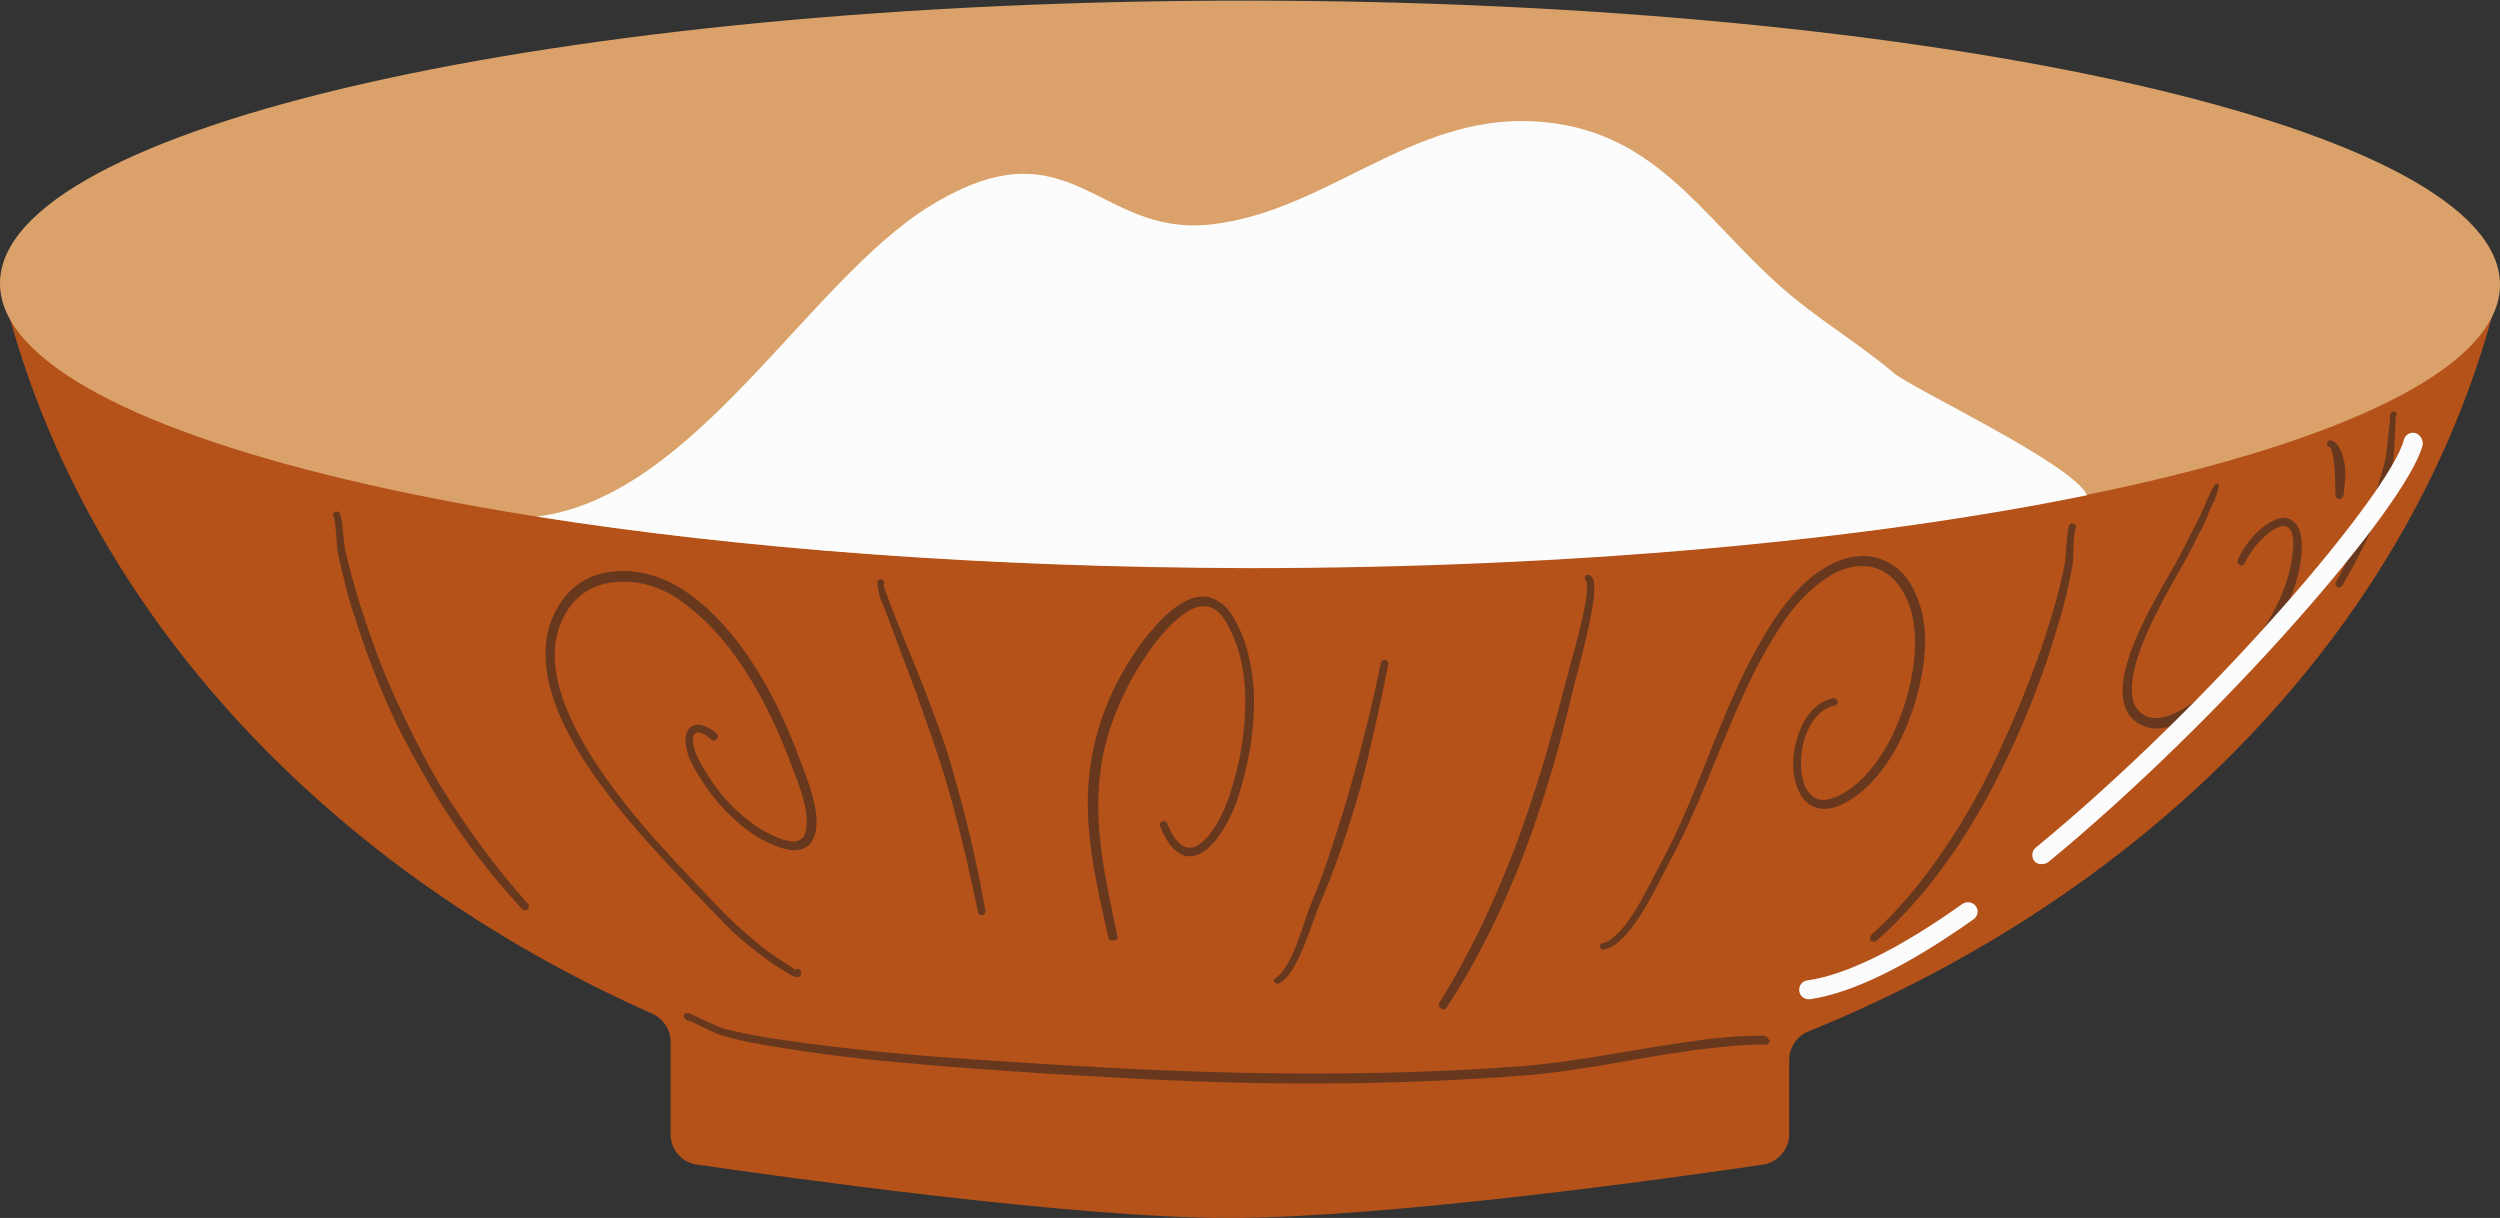 <?xml version="1.0" encoding="UTF-8"?><svg xmlns="http://www.w3.org/2000/svg" xmlns:xlink="http://www.w3.org/1999/xlink" height="193.8" preserveAspectRatio="xMidYMid meet" version="1.0" viewBox="1.7 5.9 397.8 193.8" width="397.8" zoomAndPan="magnify"><rect x="1.7" y="5.9" width="397.8" height="193.8" fill="#333333" stroke="none"/><g id="change1_1"><path clip-rule="evenodd" d="M105.5,167.2C54.3,144.5,16.2,104.1,3.1,55.9c-0.8-3.1,1.5-6.1,4.7-6.1h385.8c3.2,0,5.5,3.1,4.7,6.2 c-13.7,50.2-54.4,91.9-108.8,114c-1.8,0.7-3.1,2.5-3.1,4.5v11.9c0,2.4-1.8,4.4-4.1,4.8c-14,2.1-60.1,8.5-85.1,8.5 c-24.9,0-70.7-6.5-84.7-8.5c-2.4-0.4-4.1-2.4-4.1-4.8v-14.8C108.4,169.7,107.2,168,105.5,167.2z" fill="#b5521a" fill-rule="evenodd"/></g><g id="change2_1"><path clip-rule="evenodd" d="M200.6,6c109.8,0.1,198.9,20.3,198.9,45.2c0,24.9-89.1,45-198.9,45S1.7,75.9,1.7,51S90.7,5.9,200.6,6z" fill="#daa26a" fill-rule="evenodd"/></g><g id="change3_1"><path clip-rule="evenodd" d="M87.1,88.1c25.2-3.1,43.1-37.5,62.7-49.5c22.4-13.7,26.4,5.1,44.7,3c18.3-2.1,31.7-17.4,51.2-16.4 c19,1,26.3,14.6,39.1,26.1c5.8,5.2,12.4,9,18.3,14c3,2.5,28.4,14.4,30.7,19.4c-35.3,7.2-82,11.6-133.3,11.6 C158.4,96.2,119.3,93.2,87.1,88.1z" fill="#fcfcfc" fill-rule="evenodd"/></g><g id="change4_1"><path clip-rule="evenodd" d="M282.4,170.7c-3.8,0-7.6,0.3-11.5,0.9c-8.9,1.2-18,3.2-26.5,3.9c-12.9,1-25.6,1.3-38.3,1.2 c-12.7-0.1-25.5-0.7-38.3-1.5c-7.5-0.5-14.9-0.9-22.3-1.6c-5-0.4-9.9-1-14.8-1.6c-2.7-0.4-5.4-0.7-8.1-1.2c-1.8-0.3-3.5-0.7-5.3-1.1 c-1.5-0.4-4.8-2.1-5.8-2.5c-0.2-0.1-0.4-0.1-0.4-0.1c-0.2,0-0.3,0-0.4,0.1c-0.1,0.1-0.2,0.2-0.2,0.4c0,0.1,0,0.2,0.2,0.4 c0,0.1,0.2,0.2,0.4,0.3c0.2,0.1,0.4,0.1,0.5,0.1c1.3,0.6,4.1,2.1,5.4,2.4c1.8,0.5,3.6,0.9,5.4,1.2c2.7,0.5,5.4,0.9,8.1,1.3 c4.9,0.7,9.9,1.3,14.9,1.7c7.4,0.7,14.9,1.2,22.4,1.7c12.9,0.8,25.7,1.5,38.4,1.6c12.8,0.1,25.5-0.3,38.5-1.3 c8.6-0.7,17.7-2.8,26.6-4c3.9-0.5,7.7-0.9,11.4-0.9c0.3,0,0.6-0.3,0.6-0.6C283,171,282.7,170.7,282.4,170.7z M110.8,168 c0,0,0.1,0,0.1,0h0C110.8,168.1,110.7,168.1,110.8,168z M112.3,148c-5-5.3-14.4-14.8-19.8-24.7c-3.9-7.2-5.6-14.6-2.1-20.7 c2.2-3.8,5.6-5.6,9.4-5.8c3.6-0.3,7.5,0.9,10.7,3c3.6,2.4,6.8,5.7,9.5,9.5c4,5.5,6.9,11.8,9.1,17.8c0.7,1.9,1.7,4.3,2.2,6.8 c0.4,1.8,0.5,3.5,0,5c-0.6,1.8-1.9,2.3-3.4,2.3c-1.8-0.1-4-1.2-5.3-1.9c-2.4-1.4-4.5-3.3-6.3-5.3c-1.8-2.1-3.4-4.4-4.6-6.8 c-1-2-1.1-3.8-0.7-4.8c0.6-1.4,2.4-1.8,4.7,0.2c0.3,0.2,0.3,0.6,0,0.9c-0.2,0.3-0.6,0.3-0.9,0c-0.6-0.5-1.2-0.9-1.6-1 c-0.5-0.2-0.9,0-1.1,0.4c-0.3,0.8-0.1,2.1,0.7,3.7c1.2,2.3,2.7,4.6,4.4,6.5c1.8,2,3.8,3.7,6,5c1.1,0.6,3,1.6,4.6,1.7 c0.9,0,1.7-0.3,2-1.3c0.4-1.3,0.3-2.8,0-4.3c-0.5-2.4-1.5-4.8-2.2-6.6c-2.1-5.8-5.1-12-8.9-17.3c-2.6-3.6-5.6-6.7-9.1-9.1 c-2.8-1.9-6.4-3-9.7-2.7c-3.3,0.2-6.3,1.7-8.2,5c-3.3,5.7-1.5,12.5,2.1,19.3c5.2,9.8,14.5,19.3,19.4,24.5c1.8,1.9,3.6,3.8,5.5,5.6 c1.3,1.2,2.6,2.3,3.9,3.4c0.6,0.5,1.3,1,2,1.5c0.7,0.5,1.4,0.9,2.1,1.4c0.4,0.2,1.1,0.8,1.6,1c0,0,0.1,0,0.1-0.1 c0.3-0.1,0.6,0,0.7,0.3c0.1,0.3,0.1,0.5,0,0.7c-0.1,0.2-0.3,0.3-0.5,0.3c-0.2,0-0.4-0.1-0.8-0.2c-0.5-0.3-1.3-0.8-1.8-1.1 c-0.7-0.4-1.4-0.9-2.1-1.4c-0.7-0.5-1.4-1-2-1.5c-1.4-1.1-2.7-2.2-4-3.4C116,151.8,114.1,149.9,112.3,148z M85.7,149.7 c0.2,0.3,0.2,0.6,0,0.9c-0.3,0.2-0.6,0.2-0.9,0c-5.4-5.9-10.2-12.2-14.2-18.9c-2-3.4-3.9-6.8-5.7-10.4c-1.7-3.5-3.2-7.2-4.6-10.9 c-1-2.7-1.9-5.5-2.8-8.3c-0.8-2.8-1.5-5.7-2.1-8.5c-0.1-0.5-0.2-3.8-0.5-5.1c0-0.1,0-0.2,0-0.2c0,0,0,0,0,0c0,0,0,0,0,0v0 c0,0-0.1-0.1-0.1-0.1c-0.1-0.2-0.2-0.5,0-0.7c0.2-0.2,0.5-0.3,0.8-0.1c0.1,0.1,0.2,0.1,0.2,0.3c0.1,0.2,0.2,0.6,0.3,1.2 c0.2,1.5,0.4,4,0.5,4.5c0.7,2.8,1.4,5.6,2.3,8.4c0.9,2.8,1.8,5.5,2.8,8.2c1.4,3.7,3,7.3,4.7,10.8c1.7,3.5,3.5,7,5.5,10.3 C75.9,137.5,80.4,143.8,85.7,149.7z M141.6,100.5c-0.1-0.4-0.3-1.5-0.3-1.8c0-0.7,0.6-0.7,0.7-0.6c0,0,0.3,0.1,0.4,0.4 c0,0.1,0,0.1,0,0.2c0,0,0,0,0,0c-0.1,0-0.1,0.1-0.1,0.2c0,0,0.1-0.1,0.1-0.2c0,0.1,0,0.2-0.1,0.3c0.1,0.4,0.3,1,0.4,1.2 c0.2,0.5,0.3,0.9,0.5,1.4c0.3,0.7,0.5,1.4,0.8,2.1l4.7,11.6c1.1,2.9,2.2,5.8,3.2,8.7c1,2.9,1.8,5.9,2.6,8.8c1.6,5.9,2.9,11.9,4,18 c0.1,0.3-0.2,0.7-0.5,0.7c-0.3,0.1-0.7-0.2-0.7-0.5c-1.2-6-2.6-11.9-4.2-17.8c-0.8-2.9-1.7-5.8-2.7-8.7c-1-2.9-2-5.8-3-8.6 l-4.4-11.7c-0.3-0.7-0.5-1.4-0.8-2.1C141.9,101.5,141.7,101,141.6,100.5z M204.5,162.2c-0.2-0.3-0.1-0.6,0.2-0.7 c0.8-0.5,1.6-1.7,2.3-3c1.5-3,2.6-7.2,3.4-9c1.3-3.1,2.4-6.2,3.4-9.3c1-3.1,2-6.3,2.9-9.5c1.8-6.4,3.4-12.8,4.7-19.3 c0.1-0.3,0.4-0.5,0.7-0.5c0.3,0.1,0.6,0.4,0.5,0.7c-1.3,6.5-2.7,13.1-4.4,19.5c-0.9,3.2-1.9,6.4-3,9.6c-1.1,3.2-2.3,6.3-3.6,9.3 c-0.8,1.8-2,6-3.6,9c-0.8,1.6-1.8,2.9-2.8,3.4C205,162.5,204.7,162.4,204.5,162.2z M178.1,155.2c-2-8.8-3.8-16.6-3.2-24.7 c0.4-5.1,1.7-10.4,4.6-16.1c1-1.9,3.1-5.6,5.8-8.6c1.7-2,3.7-3.7,5.6-4.5c1.1-0.5,2.3-0.6,3.4-0.3c1.3,0.4,2.6,1.3,3.7,3.2 c2,3.4,2.9,7.3,3.2,11.5c0.3,6-0.9,12.3-2.6,17.4c-0.8,2.4-2.2,5-3.7,6.8c-0.9,1-1.9,1.8-2.9,2.1c-1.9,0.6-4-0.4-5.7-4.6 c-0.1-0.3,0-0.7,0.3-0.8c0.3-0.1,0.7,0,0.8,0.3c1.3,3.2,2.7,4.2,4.2,3.8c0.8-0.2,1.5-0.9,2.3-1.7c1.4-1.6,2.6-4.1,3.4-6.4 c1.7-5,2.8-11.1,2.5-16.9c-0.2-3.9-1.1-7.6-3-10.8c-0.9-1.6-2-2.4-3.1-2.5c-1.3-0.2-2.6,0.4-3.9,1.4c-3.8,2.8-7.3,8.7-8.6,11.2 c-2.8,5.5-4.2,10.5-4.6,15.5c-0.7,8,1.1,15.7,2.9,24.4c0.1,0.3-0.1,0.6-0.4,0.6C178.4,155.6,178.1,155.5,178.1,155.2z M230.7,165.5 c4.9-7.8,8.8-16.2,12.1-24.8c1.3-3.5,2.5-7,3.6-10.5c1.7-5.3,3.1-10.7,4.5-16c0.2-1,2-6.9,2.9-11.4c0.3-1.6,0.5-3,0.4-3.9 c0-0.2,0-0.5-0.1-0.5v0c-0.2-0.1-0.3-0.4-0.2-0.7c0.1-0.3,0.4-0.4,0.7-0.3c0.3,0.1,0.5,0.4,0.7,0.9c0.1,0.6,0.1,1.6,0,2.9 c-0.6,4.5-2.7,12.1-3,13.2c-1.3,5.4-2.6,10.8-4.3,16.2c-1.1,3.6-2.3,7.1-3.6,10.6c-3.3,8.7-7.4,17.2-12.5,25 c-0.2,0.3-0.6,0.4-0.8,0.2C230.6,166.2,230.6,165.8,230.7,165.5z M295,133.8c-2.2,1.1-3.9,1-5.2,0.2c-1.4-0.8-2.2-2.5-2.6-4.5 c-0.5-2.7,0.1-6.1,1.5-8.7c1.1-2,2.7-3.4,4.7-3.8c0.3-0.1,0.7,0.2,0.7,0.5c0.1,0.3-0.2,0.7-0.5,0.7c-1.4,0.2-2.5,1.2-3.4,2.4 c-1.2,1.8-1.9,4.1-1.9,6.4c-0.1,2.5,0.5,4.8,2.1,5.8c1,0.6,2.2,0.5,3.9-0.3c4.1-2,7.3-6.5,9.4-11.6c2.1-5.1,3.1-10.8,2.6-15 c-0.2-2.2-0.9-4.6-2.2-6.5c-1.2-1.8-3-3.2-5.4-3.4c-2.3-0.2-4.5,0.6-6.4,1.9c-3,2-5.6,5-7.3,7.7c-2.3,3.5-4.2,7.2-5.9,10.9 c-4.1,8.9-7.2,18.3-11.9,26.8c-1.1,2.1-3.4,7.1-6,10.4c-1.3,1.7-2.8,3-4.3,3.3c-0.3,0.1-0.6-0.1-0.6-0.4c-0.1-0.3,0.1-0.6,0.4-0.6 c1.6-0.4,3.2-2.2,4.6-4.3c2.1-3.2,3.9-7.1,4.9-8.9c4.6-8.5,7.6-18,11.6-26.8c1.7-3.9,3.7-7.6,6-11.2c1.8-2.8,4.5-6.1,7.7-8.2 c2.3-1.5,4.8-2.4,7.4-2.2c2.3,0.2,4.2,1.3,5.6,2.8c2,2.2,3.1,5.5,3.4,8.4c0.5,4.5-0.6,10.4-2.8,15.8 C302.9,126.8,299.4,131.6,295,133.8z M331.9,89.4c0.2,0.2,0.2,0.5,0,0.7c0,0,0,0,0,0c0,0,0,0,0,0c0,0,0,0,0,0c0,0,0,0,0,0 c0,0.1,0,0.2,0,0.2c-0.1,0.3-0.1,0.7-0.2,1.2c-0.1,1.6-0.1,3.7-0.2,4.2c-0.5,2.8-1.1,5.5-1.9,8.2c-0.8,2.7-1.6,5.4-2.5,8 c-1.4,4-3,8-4.8,12c-1.8,3.9-3.7,7.8-5.9,11.5c-4.4,7.6-9.7,14.5-16.1,20.2c-0.3,0.2-0.6,0.2-0.9,0c-0.2-0.2-0.2-0.6,0-0.9 c5-4.5,9.3-9.9,13-15.7c2.8-4.3,5.2-8.8,7.4-13.5c2.2-4.7,4.2-9.5,5.9-14.2c1-2.6,1.8-5.2,2.6-7.9c0.8-2.7,1.5-5.3,2-8.1 c0.1-0.5,0.2-3.2,0.4-4.7c0.1-0.4,0.1-0.8,0.2-1c0.1-0.2,0.2-0.3,0.3-0.4C331.4,89.2,331.7,89.2,331.9,89.4z M367.9,94.2 c-0.4,4.4-2.3,8.9-5,13c-2.6,4-6,7.7-9.2,10.3c-1.5,1.2-3.8,3-6.1,3.8c-1.7,0.6-3.5,0.8-5.1,0c-3-1.4-3.5-4.6-2.7-8.5 c1.5-6.8,7.3-15.6,8.7-18.4c0.7-1.3,1.3-2.6,2-3.9c0.4-0.9,0.9-1.7,1.3-2.6c0.3-0.6,1-2.2,1.2-2.7c0-0.1,0.1-0.2,0.1-0.2 c0.7-1.7,1.2-2.3,1.4-2.1c0.4-0.3,0.4,0.5-0.5,2.8c0,0,0,0.1-0.1,0.1c-0.3,0.6-0.9,2-1.1,2.6c-0.4,0.9-0.8,1.8-1.3,2.6 c-0.6,1.3-1.3,2.6-2,3.9c-1.4,2.7-7,11.5-8.3,18.1c-0.6,3-0.4,5.7,1.9,6.8c1.2,0.6,2.6,0.4,3.9-0.1c2.2-0.8,4.2-2.4,5.7-3.6 c3.2-2.5,6.4-6,9-9.9c2.5-3.8,4.4-8.1,4.8-12.3c0.2-1.6,0.1-2.7-0.2-3.4c-0.3-0.6-0.7-0.9-1.3-0.9c-0.9,0.1-1.9,0.7-2.9,1.6 c-1.3,1.2-2.5,2.8-3.2,4.3c-0.1,0.3-0.5,0.5-0.8,0.3c-0.3-0.1-0.5-0.5-0.3-0.8c0.8-2,2.5-4.1,4.2-5.4c1-0.7,2-1.2,2.9-1.3 C366.7,88.3,368.3,89.6,367.9,94.2z M373.2,81.1c0-0.4,0-0.8-0.1-1.2c0-0.4-0.1-0.8-0.1-1.1c-0.1-0.5-0.2-0.9-0.3-1.3 c-0.1-0.2-0.2-0.4-0.4-0.5c-0.3-0.1-0.4-0.4-0.3-0.7c0.1-0.3,0.4-0.4,0.7-0.3c0.8,0.2,1.4,1.2,1.8,2.5c0.1,0.4,0.2,0.8,0.3,1.3 c0,0.4,0.1,0.8,0.1,1.2c0,1.4-0.2,2.8-0.3,3.7c0,0.3-0.3,0.6-0.7,0.6c-0.3,0-0.6-0.3-0.6-0.7C373.3,83.8,373.3,82.4,373.2,81.1z M382.9,72.1c0,0.1,0,0.3,0,0.7c-0.1,1.7-0.3,6.1-0.4,6.4c-0.4,1.7-0.8,3.5-1.3,5.2c-0.5,1.7-1.2,3.4-1.9,5.1 c-1.4,3.3-3.1,6.5-4.9,9.6c-0.2,0.3-0.5,0.4-0.8,0.2c-0.3-0.2-0.4-0.5-0.2-0.8c1.7-3,3.2-6.3,4.6-9.6c0.7-1.6,1.3-3.3,1.8-5 c0.6-1.7,1.1-3.4,1.5-5.1c0.1-0.3,0.5-4.5,0.7-6.2l0-0.6c0-0.2,0.1-0.5,0.4-0.6c0.2-0.1,0.4,0,0.6,0.2c0,0,0.1,0.1,0.1,0.3 C382.9,72,382.9,72,382.9,72.1z" fill="#67381d" fill-rule="evenodd"/></g><g id="change3_2"><path d="M316.1,150.1c0.5,0.7,0.3,1.6-0.4,2.1c-10.6,7.5-19.3,11.7-26,12.7c-0.1,0-0.1,0-0.2,0c-0.7,0-1.4-0.5-1.5-1.3 c-0.1-0.8,0.4-1.6,1.3-1.7c6.2-0.9,14.6-5,24.7-12.2C314.7,149.3,315.6,149.4,316.1,150.1z M386,74.8c-0.8-0.2-1.6,0.3-1.8,1.1 c-2.1,8.2-29.8,41.2-58.6,64.9c-0.6,0.5-0.7,1.5-0.2,2.1c0.3,0.4,0.7,0.5,1.2,0.5c0.3,0,0.7-0.1,1-0.3 c27.7-22.8,57.1-56.7,59.6-66.4C387.3,75.9,386.8,75,386,74.8z" fill="#fcfcfc"/></g></svg>